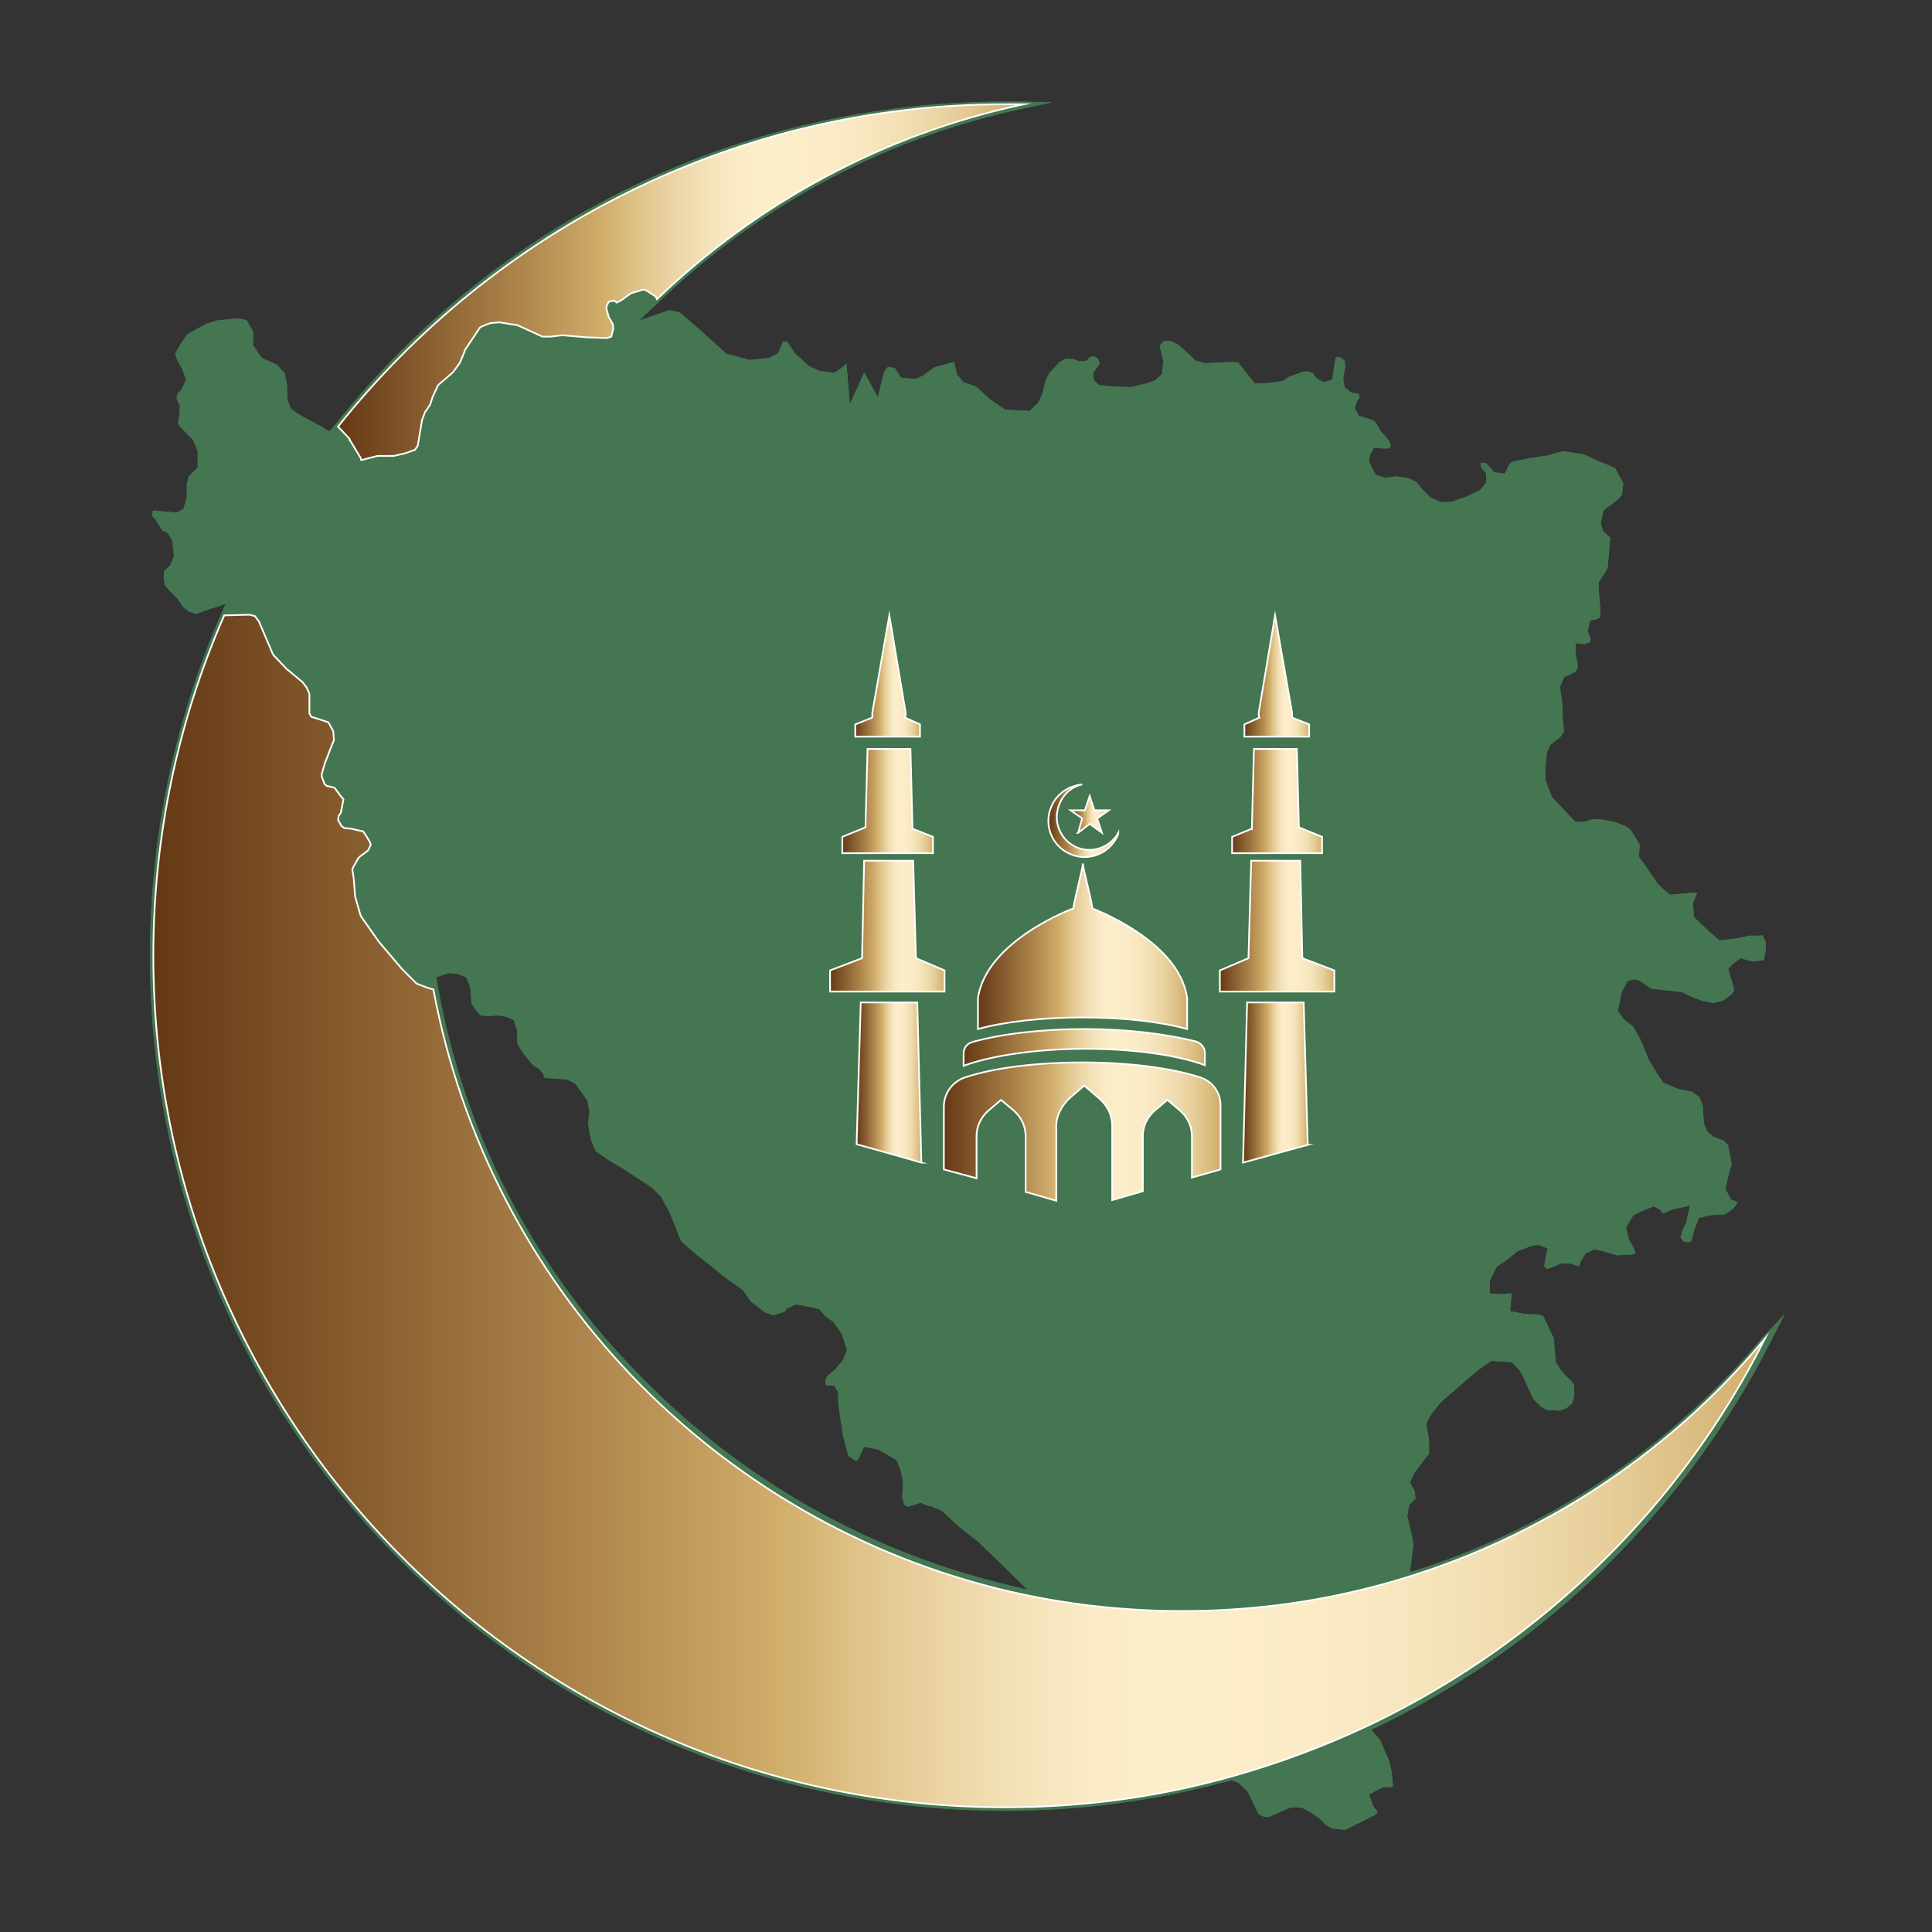 <?xml version="1.0" encoding="UTF-8"?>
<svg data-bbox="22 14.9 239.9 253.6" viewBox="0 0 283.5 283.5" xmlns="http://www.w3.org/2000/svg" data-type="ugc">
    <rect x="0" y="0" width="283.5" height="283.5" fill="#333333" stroke="none"/>
    <g>
        <path d="M258.7 196.2c-13.3 15.8-30.5 27.5-49.9 33.9l-1.9.6.5-3.9-.2-1.5-.4-1.5-.3-1.4.3-1.6.9-.9-.1-1.1-.7-1.2.6-1.4 1.5-2 .7-.9v-1.9l-.4-2.5.8-1.5 1.4-1.7 2.2-1.9 1.7-1.5 1.7-1.4 1.7-1.2 3.1.2 1.1 1.2.6 1.1.7 1.6.7 1.5 1.1 1.1.9.5 1.9.1 1-.4.8-.7.3-1v-1.7l-.3-.4-.8-.8-.9-1-.7-1.1-.3-3.5-.8-1.7-.7-1.5-.6-.3-2.2-.1-2.1-.4.2-2.6h-.1l-1.6.1-1.5-.1V188l1-2.1 1.6-1.1 1.5-1.2 1.8-.7.9-.2h.4l1.3.5-.3 1.3-.2 1.3.4.4.7-.2 1.3-.6h1.4l1.2.4h.1l.3-.8.7-1.1 1.3-.6 1.6.4 1.7.5 2.1-.1.6-.2-.2-.6-.8-1.5-.4-1.7 1.1-1.8 1.5-.7 1.5-.6 1 .6.2.4h.3l1.1-.5 2.7-.6-.6 2.6-.5 1-.3 1.1.5.6.7.1.4-.2.4-1.6.7-1.8 1.8-.4 2-.1 1.3-.9.6-.9-1-.4-.8-1.5.3-1.5.6-2.2-.5-2.7-.6-.7-1.6-.6-.9-.8-.5-1.3-.1-2.3-.5-1.4-1.1-.8-2-.4-2.2-.9-.9-1.3-1.2-2-1.3-3.1-1-1.8-1.5-1.2-.8-1.2.6-2.8.9-1.6.9-.2.8.2 1 .7.8.5 1 .1 1.9.2h.1c.1 0 .8.1 1.3.2h.2l1.2.6 1.5.6 1.8.4 1.5-.4 1.2-.9.4-.6-.3-1.1-.6-2 .6-.7 1.2-.9 1.8.5 1.6-.2.1-.3.2-1.2v-1.2l-.5-1-.3.1h-1.6l-1.9.4-2.5.3-1.6-1.4-2.1-2-.2-2 .4-1 .2-.5v-.1h-.7l-3.2.3-.9-.7-1-1-1.5-2.2-1.2-1.7.1-1.8-1.3-2.1-.8-.6-1.6-.6-2.2-.4h-1l-1.2.4h-1.3l-.8-.8-2.7-2.9-.9-2.4v-2.2l.2-1.9.5-1.1 1.6-1.3.4-.7-.2-2v-.9l-.1-1.6-.3-2 .6-1.4 1.6-.8.4-.5v-.7l-.3-1.4v-1.6l1.4.1.5-.2.2-.1.1-.4-.4-1.2.3-1.5 1.1-.3.4-.2v-1.8l-.2-2.1v-1.3l.9-1.3.4-.8.4-4.4-1.1-1-.3-1.2.4-1.8 1.3-1 1-.8.4-.5.2-1.7-1.2-2.2-1.1-.5-1.3-.5-2.1-1-3-.5-1.3.3-.9.3-2.6.4-2.7.5-.5.4-.7 1.4-1.5-.2-1.2-1.3-.6-.1-.2.1v.5l.8 1v1.3l-.9 1.1-2.1 1-2 .7-1.6.1-1.6-.7-1.1-1.1-1-1.2-1-.5-1.8-.3-1.7.2-1.4-.4-1-1.9.1-1 .6-1.1 1.3.1h.9l.3-.4-.2-.6-.8-1-.5-.5-.3-.6-.6-.9-.4-.2-1.9-.6-.6-1.1.3-1 .4-.6-.1-.5-1.1-.2-1-.8-.2-1.2.3-1.9-.1-.8-.7-.5h-.4l-.2.1-.2 1.2-.2 1.2-.1.8-1.3.4-1-.6-.6-.8-.7-.2h-.6l-.8.3-1.4.5-.8.6-2.3.3-1.8.1-.6-.7-1.9-2.4-.9-.1-2.3.1-1.7.1-1.4-.4-.7-.7-1.1-1-.7-.6-1.2-.6h-.9l-.5.5-.1.4.3 1.2.2.9-.2 1.9-1 .9-1.4.5-2.2.5-2.6-.1-2-.2-.8-.7-.1-1.1.6-.8.4-.6-.3-.7-.5-.3h-.5l-.8.7h-1l-.7-.3-1.2-.1-.9.5-1.5 1.6-.6 1.2-.4 1.7-.6 1.4-1.3 1.3-3.6-.2-2.2-1.5-2.1-1.9-1.8-.6-1-1.2-.4-1.8-2.9.8-1.5 1.1-.1.1c-.4.2-.8.3-.9.4l-.3.1-2.1-.2-.9-1.4-1-.2-.6.8-.9 3.7-1.9-3.5-.1-.2-.1.3-2 4.4-.5-6-.6.6-1.2.8-2.2-.3-1.5-.7-2.1-1.9-1.1-1.7h-.6l-.7 1.7-1.3.7h-.3c-.9.1-2.2.3-2.6.3h-.2l-.2-.1c-.4-.1-2.1-.6-2.7-.7l-.3-.1-4-3.6-2.9-2.5-1.5-.3-4.4 1.5 3.5-3.3c14.8-14 33.1-23.6 52.9-27.8l4.2-.9-4.3-.1h-2.7c-38.5 0-74.3 17.3-98.3 47.5l-.8.9-1.1-.7-3-1.6-1.5-1-.5-1.2-.1-2.4-.3-1.6-1.2-1.3-2.2-1-1.3-1.9.1-1.8-1-1.8-1.2-.3-3.1.3-1.6.5-2.8 1.5-1.1 1.6-.7 1.3.3.9.8 1.5.5 1.4-.7 1.5-.6.6-.1.7.5 1-.1 1.5-.2 1.2.3.4 1.1 1.1.8.8.7 1.7v2.4l-1.3 1.3-.3 1.1v2l-.5 1.7-1 .5-3.4-.3-.1.1-.1.7.5.5 1 1.6.8.4.2.3c.1.1.3.5.4.7l.1.2v.2c0 .2.1.8.2 1.7v.4l-.5 1.2-.9.9-.1.8.2 1.3.6.7 1.3 1.3.8 1.2.8.6 1.1.4 1-.4 3.3-1.1-1.1 2.5c-6.6 15.6-10 32.1-10 49.2 0 33.5 13.1 65 36.8 88.7 23.7 23.7 55.2 36.7 88.7 36.7 10.4 0 20.7-1.3 30.6-3.8.7-.2 1.4-.4 2-.5l.6-.2 1 .4 1.4 1.3.6 1.3 1 2 .8.4h.7l1.6-.7 1.6-.7h1.4l.6.2 1 .6 1.2.8 1 1 .9.5 1.9.2 1.4-.7 1.4-.7 1.4-.7.5-.4v-.2l-.6-.8-.6-1.7 1.9-1 1.5-.1.1-.1-.2-2.2-.4-1.6-1.3-3-1.3-1.5 1.5-.7c24.6-12 44.9-32 57.2-56.4l2-3.9-3.2 3.4zM94.2 173.3l1.5 1 1.3 1.3 1.3 2.4 1.4 3.5.3.7 2.2 1.9 2.3 1.8 2.1 1.7 2.4 1.7 1.2 1.7 2.1 1.6 1.2.4 1.6-.5.4-.5 1.3-.6 1.2.2 2.2.5 1 1.1 1.1.8 1.2 1.7.8 2.4-.6 1.5-1.3 1.5-1.1.9-.2.7.1.5.1.1h1.1l.6 1v1.6l.7 4.8.8 2.9.9.7h.4l.4-.7.6-1.3 2.1.4 2.7 1.6.6 1.6.3 1.4-.1 2.4.3 1.1.5.3.4-.1 1.5-.5.4.2c.7.3.9.3.9.3h.2c.1.1.7.3 1.4.6l.2.1 2.6 2.4 2.7 2.1 2.6 2.5 4.7 4.6-4.4-1.1c-20.6-5.2-39.2-16.2-53.8-31.7C77.9 185.2 68.1 166 64.3 145l-.3-1.6 1.8-.6 1.3.1 1.3.5.6 1.4.2 2.5.7 1 .6.7 1.1.1 1.4-.1 1.3.2 1.1.5.5 1.6v1.8l.9 1.5 1.5 1.8.8.4.7.9v.4l.5.1 2.9.2 1.2.6 1.8 2.5.3 1.6-.2 1.8.4 2.3.7 1.7 1.7 1.2 2 1.2 3.1 2z" fill="#437651"/>
        <path d="M258.7 196.2c-13.3 15.8-30.5 27.5-49.9 33.9l-1.9.6.5-3.9-.2-1.5-.4-1.5-.3-1.4.3-1.6.9-.9-.1-1.1-.7-1.2.6-1.4 1.5-2 .7-.9v-1.9l-.4-2.5.8-1.5 1.4-1.7 2.2-1.9 1.7-1.5 1.7-1.4 1.7-1.2 3.1.2 1.1 1.2.6 1.1.7 1.6.7 1.5 1.1 1.1.9.5 1.9.1 1-.4.8-.7.3-1v-1.7l-.3-.4-.8-.8-.9-1-.7-1.1-.3-3.5-.8-1.7-.7-1.5-.6-.3-2.2-.1-2.1-.4.2-2.6h-.1l-1.6.1-1.5-.1V188l1-2.1 1.6-1.1 1.5-1.2 1.8-.7.9-.2h.4l1.3.5-.3 1.3-.2 1.3.4.4.7-.2 1.3-.6h1.4l1.2.4h.1l.3-.8.7-1.1 1.3-.6 1.6.4 1.7.5 2.1-.1.6-.2-.2-.6-.8-1.5-.4-1.7 1.1-1.8 1.5-.7 1.5-.6 1 .6.2.4h.3l1.1-.5 2.7-.6-.6 2.6-.5 1-.3 1.1.5.6.7.1.4-.2.4-1.6.7-1.8 1.8-.4 2-.1 1.3-.9.6-.9-1-.4-.8-1.5.3-1.5.6-2.2-.5-2.7-.6-.7-1.6-.6-.9-.8-.5-1.3-.1-2.3-.5-1.4-1.1-.8-2-.4-2.2-.9-.9-1.3-1.2-2-1.3-3.1-1-1.8-1.5-1.2-.8-1.2.6-2.8.9-1.6.9-.2.8.2 1 .7.8.5 1 .1 1.9.2h.1c.1 0 .8.1 1.3.2h.2l1.2.6 1.5.6 1.8.4 1.5-.4 1.2-.9.4-.6-.3-1.1-.6-2 .6-.7 1.2-.9 1.8.5 1.6-.2.1-.3.2-1.2v-1.2l-.5-1-.3.1h-1.6l-1.9.4-2.5.3-1.6-1.4-2.1-2-.2-2 .4-1 .2-.5v-.1h-.7l-3.2.3-.9-.7-1-1-1.5-2.2-1.2-1.7.1-1.8-1.3-2.1-.8-.6-1.6-.6-2.2-.4h-1l-1.2.4h-1.3l-.8-.8-2.7-2.9-.9-2.4v-2.2l.2-1.9.5-1.1 1.6-1.3.4-.7-.2-2v-.9l-.1-1.6-.3-2 .6-1.4 1.6-.8.4-.5v-.7l-.3-1.4v-1.6l1.4.1.5-.2.2-.1.1-.4-.4-1.2.3-1.5 1.1-.3.4-.2v-1.8l-.2-2.1v-1.3l.9-1.3.4-.8.4-4.4-1.1-1-.3-1.2.4-1.8 1.3-1 1-.8.4-.5.2-1.7-1.2-2.2-1.1-.5-1.3-.5-2.1-1-3-.5-1.3.3-.9.3-2.6.4-2.7.5-.5.4-.7 1.4-1.5-.2-1.2-1.3-.6-.1-.2.1v.5l.8 1v1.3l-.9 1.1-2.1 1-2 .7-1.6.1-1.6-.7-1.1-1.1-1-1.2-1-.5-1.8-.3-1.7.2-1.4-.4-1-1.9.1-1 .6-1.1 1.3.1h.9l.3-.4-.2-.6-.8-1-.5-.5-.3-.6-.6-.9-.4-.2-1.9-.6-.6-1.1.3-1 .4-.6-.1-.5-1.1-.2-1-.8-.2-1.2.3-1.9-.1-.8-.7-.5h-.4l-.2.1-.2 1.2-.2 1.2-.1.8-1.3.4-1-.6-.6-.8-.7-.2h-.6l-.8.3-1.4.5-.8.6-2.3.3-1.8.1-.6-.7-1.9-2.4-.9-.1-2.3.1-1.7.1-1.4-.4-.7-.7-1.1-1-.7-.6-1.2-.6h-.9l-.5.5-.1.4.3 1.2.2.9-.2 1.9-1 .9-1.4.5-2.2.5-2.6-.1-2-.2-.8-.7-.1-1.1.6-.8.4-.6-.3-.7-.5-.3h-.5l-.8.7h-1l-.7-.3-1.2-.1-.9.5-1.5 1.6-.6 1.2-.4 1.7-.6 1.4-1.3 1.3-3.6-.2-2.2-1.5-2.1-1.9-1.8-.6-1-1.2-.4-1.8-2.9.8-1.5 1.1-.1.1c-.4.2-.8.3-.9.4l-.3.1-2.1-.2-.9-1.4-1-.2-.6.8-.9 3.7-1.9-3.5-.1-.2-.1.3-2 4.4-.5-6-.6.6-1.2.8-2.2-.3-1.5-.7-2.1-1.9-1.1-1.7h-.6l-.7 1.7-1.3.7h-.3c-.9.1-2.2.3-2.6.3h-.2l-.2-.1c-.4-.1-2.1-.6-2.7-.7l-.3-.1-4-3.6-2.9-2.5-1.5-.3-4.4 1.5 3.5-3.3c14.8-14 33.1-23.6 52.9-27.8l4.2-.9-4.3-.1h-2.7c-38.5 0-74.3 17.3-98.3 47.5l-.8.9-1.1-.7-3-1.6-1.5-1-.5-1.2-.1-2.4-.3-1.6-1.2-1.3-2.2-1-1.3-1.9.1-1.8-1-1.8-1.2-.3-3.1.3-1.6.5-2.8 1.5-1.1 1.6-.7 1.3.3.9.8 1.5.5 1.4-.7 1.5-.6.6-.1.7.5 1-.1 1.5-.2 1.2.3.4 1.1 1.1.8.8.7 1.7v2.4l-1.3 1.3-.3 1.1v2l-.5 1.7-1 .5-3.4-.3-.1.1-.1.7.5.5 1 1.6.8.4.2.3c.1.1.3.5.4.7l.1.2v.2c0 .2.1.8.2 1.7v.4l-.5 1.2-.9.9-.1.8.2 1.3.6.7 1.3 1.3.8 1.2.8.6 1.1.4 1-.4 3.3-1.1-1.1 2.5c-6.6 15.6-10 32.1-10 49.2 0 33.5 13.1 65 36.8 88.7 23.7 23.7 55.2 36.7 88.7 36.7 10.4 0 20.7-1.3 30.6-3.8.7-.2 1.4-.4 2-.5l.6-.2 1 .4 1.4 1.3.6 1.3 1 2 .8.4h.7l1.6-.7 1.6-.7h1.4l.6.2 1 .6 1.2.8 1 1 .9.5 1.9.2 1.4-.7 1.4-.7 1.4-.7.5-.4v-.2l-.6-.8-.6-1.7 1.9-1 1.5-.1.1-.1-.2-2.2-.4-1.6-1.3-3-1.3-1.5 1.5-.7c24.6-12 44.9-32 57.2-56.4l2-3.9-3.2 3.4zM94.2 173.3l1.5 1 1.3 1.3 1.3 2.4 1.4 3.5.3.7 2.2 1.9 2.3 1.8 2.1 1.7 2.4 1.7 1.2 1.7 2.1 1.6 1.2.4 1.6-.5.4-.5 1.3-.6 1.2.2 2.2.5 1 1.1 1.1.8 1.2 1.7.8 2.4-.6 1.5-1.3 1.5-1.1.9-.2.7.1.5.1.1h1.1l.6 1v1.6l.7 4.8.8 2.9.9.7h.4l.4-.7.6-1.3 2.1.4 2.7 1.6.6 1.6.3 1.4-.1 2.4.3 1.1.5.3.4-.1 1.5-.5.4.2c.7.3.9.3.9.3h.2c.1.1.7.3 1.4.6l.2.1 2.6 2.4 2.7 2.1 2.6 2.5 4.7 4.6-4.4-1.1c-20.6-5.2-39.2-16.2-53.8-31.7C77.9 185.2 68.1 166 64.3 145l-.3-1.6 1.8-.6 1.3.1 1.3.5.6 1.4.2 2.5.7 1 .6.7 1.1.1 1.4-.1 1.3.2 1.1.5.5 1.6v1.8l.9 1.5 1.5 1.8.8.4.7.9v.4l.5.1 2.9.2 1.2.6 1.8 2.5.3 1.6-.2 1.8.4 2.3.7 1.7 1.7 1.2 2 1.2 3.1 2z" fill="#437651"/>
        <linearGradient y2="41.438" x2="150.122" y1="41.438" x1="49.577" gradientUnits="userSpaceOnUse" id="2f1da230-b5b9-4cc5-a044-00dab382d3fc">
            <stop offset="0" stop-color="#653915"/>
            <stop offset=".264" stop-color="#ad844b"/>
            <stop offset=".387" stop-color="#d0ad6a"/>
            <stop offset=".388" stop-color="#d0ae6a"/>
            <stop offset=".439" stop-color="#dfc389"/>
            <stop offset=".489" stop-color="#ebd4a4"/>
            <stop offset=".538" stop-color="#f4e2b9"/>
            <stop offset=".583" stop-color="#faeac6"/>
            <stop offset=".623" stop-color="#fdeeca"/>
            <stop offset=".712" stop-color="#fbecc7"/>
            <stop offset=".78" stop-color="#f7e5be"/>
            <stop offset=".841" stop-color="#f0dcaf"/>
            <stop offset=".898" stop-color="#e7cf9b"/>
            <stop offset=".951" stop-color="#dcbf84"/>
            <stop offset="1" stop-color="#d0ad6a"/>
        </linearGradient>
        <path d="m51.3 64.5 1.5 2.5.1.1.1.4h.1l2.3-.6h2.4l1.7-.4 1.4-.5.4-.6.6-3.6v-.1l.5-1.3.1-.1.6-.9.4-1.2.7-1.5.1-.2 2.2-1.9 1-1.4.7-1.7v-.1l2.2-3.3.3-.2 1.3-.5h.1l1.1-.1h.1l2.5.4h.1l3.7 1.7h1.1l1.8-.2h.1l3.5.3 3 .1.6-.2.3-1.2-.1-.7-.6-1v-.1l-.3-1V45l.3-.7.8-.2.4.3.6-.3 1.4-1 .2-.1 1.7-.5.4.1 1.4.9.2.4c14.7-14.1 33.2-24.2 53.8-28.6h-2.7c-39.6 0-75 18.5-97.9 47.3l1.7 1.8v.1z" fill="url(#2f1da230-b5b9-4cc5-a044-00dab382d3fc)" stroke="#ffffff" stroke-width=".25" stroke-miterlimit="10"/>
        <linearGradient y2="177.784" x2="259.053" y1="177.784" x1="22.488" gradientUnits="userSpaceOnUse" id="c97116bf-fa50-4a1d-9099-e1d6c8112274">
            <stop offset="0" stop-color="#653915"/>
            <stop offset=".264" stop-color="#ad844b"/>
            <stop offset=".387" stop-color="#d0ad6a"/>
            <stop offset=".388" stop-color="#d0ae6a"/>
            <stop offset=".439" stop-color="#dfc389"/>
            <stop offset=".489" stop-color="#ebd4a4"/>
            <stop offset=".538" stop-color="#f4e2b9"/>
            <stop offset=".583" stop-color="#faeac6"/>
            <stop offset=".623" stop-color="#fdeeca"/>
            <stop offset=".712" stop-color="#fbecc7"/>
            <stop offset=".78" stop-color="#f7e5be"/>
            <stop offset=".841" stop-color="#f0dcaf"/>
            <stop offset=".898" stop-color="#e7cf9b"/>
            <stop offset=".951" stop-color="#dcbf84"/>
            <stop offset="1" stop-color="#d0ad6a"/>
        </linearGradient>
        <path d="M201.3 232.9c-8.9 2.3-18.2 3.5-27.8 3.5-8.8 0-17.3-1-25.5-2.9-42.9-10-76.3-44.7-84.4-88.3-.6-.2-1.1-.3-1.2-.4-.1 0-.3-.1-1.1-.4l-.2-.1-2.1-2.1-3.4-4-2.6-3.7-.1-.2-.8-2.8v-.1l-.2-2.5-.2-1.3.1-.3.8-1.4.2-.2 1.2-.9.4-.8-.1-.4-.6-1-.4-.6-1.8-.4-1-.1-.4-.3-.5-.9.1-.6.3-.4.2-1 .2-1-.5-.6-.8-1.1-1.2-.3-.3-.3-.4-1.1v-.3l.5-1.7.4-1 .3-.8.6-1.5-.1-1.3-.7-1.3-1.8-.6-.7-.2-.3-.5v-2.9l-.4-.9-.6-.8-1.8-1.5-.5-.4-2-2.1-.1-.2-2-4.7-.6-.8-.8-.2-3.7.1c-6.7 15.3-10.4 32.2-10.4 49.9 0 69 55.9 125 125 125 10.5 0 20.8-1.3 30.5-3.8 8.2-2.1 16.1-5 23.6-8.6 24.8-12 45.1-31.9 57.4-56.4-14.7 17.7-34.8 30.6-57.7 36.5z" fill="url(#c97116bf-fa50-4a1d-9099-e1d6c8112274)" stroke="#ffffff" stroke-width=".25" stroke-miterlimit="10"/>
        <linearGradient y2="119.511" x2="162.727" y1="119.511" x1="157.09" gradientUnits="userSpaceOnUse" id="34e0517d-b29d-4d3c-bc56-847fc41628ac">
            <stop offset="0" stop-color="#653915"/>
            <stop offset=".264" stop-color="#ad844b"/>
            <stop offset=".387" stop-color="#d0ad6a"/>
            <stop offset=".388" stop-color="#d0ae6a"/>
            <stop offset=".439" stop-color="#dfc389"/>
            <stop offset=".489" stop-color="#ebd4a4"/>
            <stop offset=".538" stop-color="#f4e2b9"/>
            <stop offset=".583" stop-color="#faeac6"/>
            <stop offset=".623" stop-color="#fdeeca"/>
            <stop offset=".712" stop-color="#fbecc7"/>
            <stop offset=".78" stop-color="#f7e5be"/>
            <stop offset=".841" stop-color="#f0dcaf"/>
            <stop offset=".898" stop-color="#e7cf9b"/>
            <stop offset=".951" stop-color="#dcbf84"/>
            <stop offset="1" stop-color="#d0ad6a"/>
        </linearGradient>
        <path fill="url(#34e0517d-b29d-4d3c-bc56-847fc41628ac)" stroke="#ffffff" stroke-width=".25" stroke-miterlimit="10" d="m158.2 122.2 1.7-1.3 1.8 1.3-.7-2.1 1.7-1.2h-2.1l-.7-2.1-.7 2.1h-2.1l1.7 1.2-.6 2.1z"/>
        <linearGradient y2="120.43" x2="164.183" y1="120.43" x1="153.925" gradientUnits="userSpaceOnUse" id="b33cbf18-3a8b-43e3-973f-a315b62cbb76">
            <stop offset="0" stop-color="#653915"/>
            <stop offset=".264" stop-color="#ad844b"/>
            <stop offset=".387" stop-color="#d0ad6a"/>
            <stop offset=".388" stop-color="#d0ae6a"/>
            <stop offset=".439" stop-color="#dfc389"/>
            <stop offset=".489" stop-color="#ebd4a4"/>
            <stop offset=".538" stop-color="#f4e2b9"/>
            <stop offset=".583" stop-color="#faeac6"/>
            <stop offset=".623" stop-color="#fdeeca"/>
            <stop offset=".712" stop-color="#fbecc7"/>
            <stop offset=".78" stop-color="#f7e5be"/>
            <stop offset=".841" stop-color="#f0dcaf"/>
            <stop offset=".898" stop-color="#e7cf9b"/>
            <stop offset=".951" stop-color="#dcbf84"/>
            <stop offset="1" stop-color="#d0ad6a"/>
        </linearGradient>
        <path d="M164 122.6c-1.2 2.7-4.3 3.9-7 2.7-2.7-1.2-3.9-4.3-2.7-7 .8-1.9 2.6-3 4.5-3.2-1.4.3-2.7 1.3-3.3 2.8-1.1 2.5 0 5.3 2.4 6.4 2.3 1 5 .1 6.2-2.1 0 .1 0 .2-.1.4z" fill="url(#b33cbf18-3a8b-43e3-973f-a315b62cbb76)" stroke="#ffffff" stroke-width=".25" stroke-miterlimit="10"/>
        <linearGradient y2="138.834" x2="174.228" y1="138.834" x1="143.544" gradientUnits="userSpaceOnUse" id="7638bf81-2805-48ec-8b71-250dd0cdac53">
            <stop offset="0" stop-color="#653915"/>
            <stop offset=".264" stop-color="#ad844b"/>
            <stop offset=".387" stop-color="#d0ad6a"/>
            <stop offset=".388" stop-color="#d0ae6a"/>
            <stop offset=".439" stop-color="#dfc389"/>
            <stop offset=".489" stop-color="#ebd4a4"/>
            <stop offset=".538" stop-color="#f4e2b9"/>
            <stop offset=".583" stop-color="#faeac6"/>
            <stop offset=".623" stop-color="#fdeeca"/>
            <stop offset=".712" stop-color="#fbecc7"/>
            <stop offset=".78" stop-color="#f7e5be"/>
            <stop offset=".841" stop-color="#f0dcaf"/>
            <stop offset=".898" stop-color="#e7cf9b"/>
            <stop offset=".951" stop-color="#dcbf84"/>
            <stop offset="1" stop-color="#d0ad6a"/>
        </linearGradient>
        <path d="M174.2 146.5v4.5c-4-1.1-9.5-1.7-15.3-1.7-5.9 0-11.4.6-15.4 1.7v-4.5c1.2-8.5 14-13.2 14-13.2.2-1.5 1.4-5.9 1.4-6.6 0 .7 1.2 5 1.4 6.6-.1 0 12.8 4.7 13.9 13.2z" fill="url(#7638bf81-2805-48ec-8b71-250dd0cdac53)" stroke="#ffffff" stroke-width=".25" stroke-miterlimit="10"/>
        <linearGradient y2="153.728" x2="176.762" y1="153.728" x1="141.397" gradientUnits="userSpaceOnUse" id="93fd54a6-8542-4126-a93e-9befa1997a94">
            <stop offset="0" stop-color="#653915"/>
            <stop offset=".264" stop-color="#ad844b"/>
            <stop offset=".387" stop-color="#d0ad6a"/>
            <stop offset=".388" stop-color="#d0ae6a"/>
            <stop offset=".439" stop-color="#dfc389"/>
            <stop offset=".489" stop-color="#ebd4a4"/>
            <stop offset=".538" stop-color="#f4e2b9"/>
            <stop offset=".583" stop-color="#faeac6"/>
            <stop offset=".623" stop-color="#fdeeca"/>
            <stop offset=".712" stop-color="#fbecc7"/>
            <stop offset=".78" stop-color="#f7e5be"/>
            <stop offset=".841" stop-color="#f0dcaf"/>
            <stop offset=".898" stop-color="#e7cf9b"/>
            <stop offset=".951" stop-color="#dcbf84"/>
            <stop offset="1" stop-color="#d0ad6a"/>
        </linearGradient>
        <path d="M176.8 154.5v1.8c-4.1-1.5-10.6-2.4-17.5-2.4-7.2 0-13.9 1-17.9 2.5v-1.8c0-.8.5-1.5 1.3-1.7 4.3-1.2 10.2-1.9 16.5-1.9 6.1 0 11.8.7 16.2 1.8.8.2 1.4.9 1.4 1.7z" fill="url(#93fd54a6-8542-4126-a93e-9befa1997a94)" stroke="#ffffff" stroke-width=".25" stroke-miterlimit="10"/>
        <linearGradient y2="165.98" x2="179.066" y1="165.98" x1="138.541" gradientUnits="userSpaceOnUse" id="e215824a-564d-4736-a65f-fd9ce1279da7">
            <stop offset="0" stop-color="#653915"/>
            <stop offset=".264" stop-color="#ad844b"/>
            <stop offset=".387" stop-color="#d0ad6a"/>
            <stop offset=".388" stop-color="#d0ae6a"/>
            <stop offset=".439" stop-color="#dfc389"/>
            <stop offset=".489" stop-color="#ebd4a4"/>
            <stop offset=".538" stop-color="#f4e2b9"/>
            <stop offset=".583" stop-color="#faeac6"/>
            <stop offset=".623" stop-color="#fdeeca"/>
            <stop offset=".712" stop-color="#fbecc7"/>
            <stop offset=".78" stop-color="#f7e5be"/>
            <stop offset=".841" stop-color="#f0dcaf"/>
            <stop offset=".898" stop-color="#e7cf9b"/>
            <stop offset=".951" stop-color="#dcbf84"/>
            <stop offset="1" stop-color="#d0ad6a"/>
        </linearGradient>
        <path d="M179.1 162.2v9.4l-4.2 1.2v-6.1c0-1.4-.6-2.7-1.7-3.7l-1.9-1.6-1.9 1.6c-1.1 1-1.7 2.3-1.7 3.7v8.1l-4.5 1.3v-10.9c0-1.6-.7-3-2-4.1l-2.1-1.8-2.1 1.8c-1.2 1.1-2 2.6-2 4.1v11l-4.5-1.3v-8.2c0-1.4-.6-2.7-1.7-3.7l-1.9-1.6-1.9 1.6c-1.1 1-1.7 2.3-1.7 3.7v6.2l-4.8-1.3v-9.2c0-2 1.3-3.7 3.1-4.3 4.2-1.4 10.4-2.2 17.3-2.2 6.7 0 12.8.8 16.9 2.1 2 .5 3.3 2.2 3.3 4.2z" fill="url(#e215824a-564d-4736-a65f-fd9ce1279da7)" stroke="#ffffff" stroke-width=".25" stroke-miterlimit="10"/>
        <linearGradient y2="158.838" x2="135.203" y1="158.838" x1="125.737" gradientUnits="userSpaceOnUse" id="2deb1bf4-05c3-4d70-9894-0c9c93a9cbf1">
            <stop offset="0" stop-color="#653915"/>
            <stop offset=".264" stop-color="#ad844b"/>
            <stop offset=".387" stop-color="#d0ad6a"/>
            <stop offset=".388" stop-color="#d0ae6a"/>
            <stop offset=".439" stop-color="#dfc389"/>
            <stop offset=".489" stop-color="#ebd4a4"/>
            <stop offset=".538" stop-color="#f4e2b9"/>
            <stop offset=".583" stop-color="#faeac6"/>
            <stop offset=".623" stop-color="#fdeeca"/>
            <stop offset=".712" stop-color="#fbecc7"/>
            <stop offset=".78" stop-color="#f7e5be"/>
            <stop offset=".841" stop-color="#f0dcaf"/>
            <stop offset=".898" stop-color="#e7cf9b"/>
            <stop offset=".951" stop-color="#dcbf84"/>
            <stop offset="1" stop-color="#d0ad6a"/>
        </linearGradient>
        <path fill="url(#2deb1bf4-05c3-4d70-9894-0c9c93a9cbf1)" stroke="#ffffff" stroke-width=".25" stroke-miterlimit="10" d="m135.2 170.6-9.5-2.7.6-20.8h8.3l.6 23.5z"/>
        <linearGradient y2="135.886" x2="138.642" y1="135.886" x1="121.786" gradientUnits="userSpaceOnUse" id="d576cbe2-b05e-4fe3-a765-f1917251d90b">
            <stop offset="0" stop-color="#653915"/>
            <stop offset=".264" stop-color="#ad844b"/>
            <stop offset=".387" stop-color="#d0ad6a"/>
            <stop offset=".388" stop-color="#d0ae6a"/>
            <stop offset=".439" stop-color="#dfc389"/>
            <stop offset=".489" stop-color="#ebd4a4"/>
            <stop offset=".538" stop-color="#f4e2b9"/>
            <stop offset=".583" stop-color="#faeac6"/>
            <stop offset=".623" stop-color="#fdeeca"/>
            <stop offset=".712" stop-color="#fbecc7"/>
            <stop offset=".78" stop-color="#f7e5be"/>
            <stop offset=".841" stop-color="#f0dcaf"/>
            <stop offset=".898" stop-color="#e7cf9b"/>
            <stop offset=".951" stop-color="#dcbf84"/>
            <stop offset="1" stop-color="#d0ad6a"/>
        </linearGradient>
        <path fill="url(#d576cbe2-b05e-4fe3-a765-f1917251d90b)" stroke="#ffffff" stroke-width=".25" stroke-miterlimit="10" d="m134.4 140.6-.4-14.3h-7.2l-.3 14.3-4.7 1.8v3.1h16.8v-3.1l-4.2-1.8z"/>
        <linearGradient y2="117.554" x2="136.856" y1="117.554" x1="123.573" gradientUnits="userSpaceOnUse" id="410f1a37-867d-4e13-8e73-9dd14ba106b2">
            <stop offset="0" stop-color="#653915"/>
            <stop offset=".264" stop-color="#ad844b"/>
            <stop offset=".387" stop-color="#d0ad6a"/>
            <stop offset=".388" stop-color="#d0ae6a"/>
            <stop offset=".439" stop-color="#dfc389"/>
            <stop offset=".489" stop-color="#ebd4a4"/>
            <stop offset=".538" stop-color="#f4e2b9"/>
            <stop offset=".583" stop-color="#faeac6"/>
            <stop offset=".623" stop-color="#fdeeca"/>
            <stop offset=".712" stop-color="#fbecc7"/>
            <stop offset=".78" stop-color="#f7e5be"/>
            <stop offset=".841" stop-color="#f0dcaf"/>
            <stop offset=".898" stop-color="#e7cf9b"/>
            <stop offset=".951" stop-color="#dcbf84"/>
            <stop offset="1" stop-color="#d0ad6a"/>
        </linearGradient>
        <path fill="url(#410f1a37-867d-4e13-8e73-9dd14ba106b2)" stroke="#ffffff" stroke-width=".25" stroke-miterlimit="10" d="m133.9 121.6-.3-11.7h-6.3l-.3 11.5-3.4 1.4v2.4h13.3v-2.4l-3-1.2z"/>
        <linearGradient y2="99.157" x2="134.988" y1="99.157" x1="125.44" gradientUnits="userSpaceOnUse" id="0810d0b5-5bc6-47b4-9a16-782329dd0266">
            <stop offset="0" stop-color="#653915"/>
            <stop offset=".264" stop-color="#ad844b"/>
            <stop offset=".387" stop-color="#d0ad6a"/>
            <stop offset=".388" stop-color="#d0ae6a"/>
            <stop offset=".439" stop-color="#dfc389"/>
            <stop offset=".489" stop-color="#ebd4a4"/>
            <stop offset=".538" stop-color="#f4e2b9"/>
            <stop offset=".583" stop-color="#faeac6"/>
            <stop offset=".623" stop-color="#fdeeca"/>
            <stop offset=".712" stop-color="#fbecc7"/>
            <stop offset=".78" stop-color="#f7e5be"/>
            <stop offset=".841" stop-color="#f0dcaf"/>
            <stop offset=".898" stop-color="#e7cf9b"/>
            <stop offset=".951" stop-color="#dcbf84"/>
            <stop offset="1" stop-color="#d0ad6a"/>
        </linearGradient>
        <path d="M132.8 105.3c.1-.2.1-.5.1-.7l-2.4-14.3-2.5 14.3v.7l-2.5 1v1.8h9.5v-1.8l-2.2-1z" fill="url(#0810d0b5-5bc6-47b4-9a16-782329dd0266)" stroke="#ffffff" stroke-width=".25" stroke-miterlimit="10"/>
        <linearGradient y2="158.853" x2="191.875" y1="158.853" x1="182.409" gradientUnits="userSpaceOnUse" id="fbcabb02-b4df-4d48-aff6-07c6de053c08">
            <stop offset="0" stop-color="#653915"/>
            <stop offset=".264" stop-color="#ad844b"/>
            <stop offset=".387" stop-color="#d0ad6a"/>
            <stop offset=".388" stop-color="#d0ae6a"/>
            <stop offset=".439" stop-color="#dfc389"/>
            <stop offset=".489" stop-color="#ebd4a4"/>
            <stop offset=".538" stop-color="#f4e2b9"/>
            <stop offset=".583" stop-color="#faeac6"/>
            <stop offset=".623" stop-color="#fdeeca"/>
            <stop offset=".712" stop-color="#fbecc7"/>
            <stop offset=".78" stop-color="#f7e5be"/>
            <stop offset=".841" stop-color="#f0dcaf"/>
            <stop offset=".898" stop-color="#e7cf9b"/>
            <stop offset=".951" stop-color="#dcbf84"/>
            <stop offset="1" stop-color="#d0ad6a"/>
        </linearGradient>
        <path fill="url(#fbcabb02-b4df-4d48-aff6-07c6de053c08)" stroke="#ffffff" stroke-width=".25" stroke-miterlimit="10" d="m191.9 168-9.5 2.6.6-23.5h8.3l.6 20.9z"/>
        <linearGradient y2="135.886" x2="195.825" y1="135.886" x1="178.97" gradientUnits="userSpaceOnUse" id="6e9580c9-6fb4-470d-9ad6-f78a3f3f4a23">
            <stop offset="0" stop-color="#653915"/>
            <stop offset=".264" stop-color="#ad844b"/>
            <stop offset=".387" stop-color="#d0ad6a"/>
            <stop offset=".388" stop-color="#d0ae6a"/>
            <stop offset=".439" stop-color="#dfc389"/>
            <stop offset=".489" stop-color="#ebd4a4"/>
            <stop offset=".538" stop-color="#f4e2b9"/>
            <stop offset=".583" stop-color="#faeac6"/>
            <stop offset=".623" stop-color="#fdeeca"/>
            <stop offset=".712" stop-color="#fbecc7"/>
            <stop offset=".78" stop-color="#f7e5be"/>
            <stop offset=".841" stop-color="#f0dcaf"/>
            <stop offset=".898" stop-color="#e7cf9b"/>
            <stop offset=".951" stop-color="#dcbf84"/>
            <stop offset="1" stop-color="#d0ad6a"/>
        </linearGradient>
        <path fill="url(#6e9580c9-6fb4-470d-9ad6-f78a3f3f4a23)" stroke="#ffffff" stroke-width=".25" stroke-miterlimit="10" d="m183.2 140.6.4-14.3h7.2l.3 14.3 4.7 1.8v3.1H179v-3.1l4.2-1.8z"/>
        <linearGradient y2="117.554" x2="194.039" y1="117.554" x1="180.756" gradientUnits="userSpaceOnUse" id="05c7103e-247e-48bd-843c-ed6f43f2481a">
            <stop offset="0" stop-color="#653915"/>
            <stop offset=".264" stop-color="#ad844b"/>
            <stop offset=".387" stop-color="#d0ad6a"/>
            <stop offset=".388" stop-color="#d0ae6a"/>
            <stop offset=".439" stop-color="#dfc389"/>
            <stop offset=".489" stop-color="#ebd4a4"/>
            <stop offset=".538" stop-color="#f4e2b9"/>
            <stop offset=".583" stop-color="#faeac6"/>
            <stop offset=".623" stop-color="#fdeeca"/>
            <stop offset=".712" stop-color="#fbecc7"/>
            <stop offset=".78" stop-color="#f7e5be"/>
            <stop offset=".841" stop-color="#f0dcaf"/>
            <stop offset=".898" stop-color="#e7cf9b"/>
            <stop offset=".951" stop-color="#dcbf84"/>
            <stop offset="1" stop-color="#d0ad6a"/>
        </linearGradient>
        <path fill="url(#05c7103e-247e-48bd-843c-ed6f43f2481a)" stroke="#ffffff" stroke-width=".25" stroke-miterlimit="10" d="m183.7 121.6.3-11.7h6.3l.3 11.5 3.4 1.4v2.4h-13.2v-2.4l2.9-1.2z"/>
        <linearGradient y2="99.157" x2="192.172" y1="99.157" x1="182.623" gradientUnits="userSpaceOnUse" id="b690433b-3375-472f-9bf4-55ec27ab9e41">
            <stop offset="0" stop-color="#653915"/>
            <stop offset=".264" stop-color="#ad844b"/>
            <stop offset=".387" stop-color="#d0ad6a"/>
            <stop offset=".388" stop-color="#d0ae6a"/>
            <stop offset=".439" stop-color="#dfc389"/>
            <stop offset=".489" stop-color="#ebd4a4"/>
            <stop offset=".538" stop-color="#f4e2b9"/>
            <stop offset=".583" stop-color="#faeac6"/>
            <stop offset=".623" stop-color="#fdeeca"/>
            <stop offset=".712" stop-color="#fbecc7"/>
            <stop offset=".78" stop-color="#f7e5be"/>
            <stop offset=".841" stop-color="#f0dcaf"/>
            <stop offset=".898" stop-color="#e7cf9b"/>
            <stop offset=".951" stop-color="#dcbf84"/>
            <stop offset="1" stop-color="#d0ad6a"/>
        </linearGradient>
        <path d="M184.8 105.3c-.1-.2-.1-.5-.1-.7l2.4-14.3 2.5 14.3v.7l2.5 1v1.8h-9.5v-1.8l2.2-1z" fill="url(#b690433b-3375-472f-9bf4-55ec27ab9e41)" stroke="#ffffff" stroke-width=".25" stroke-miterlimit="10"/>
    </g>
</svg>
